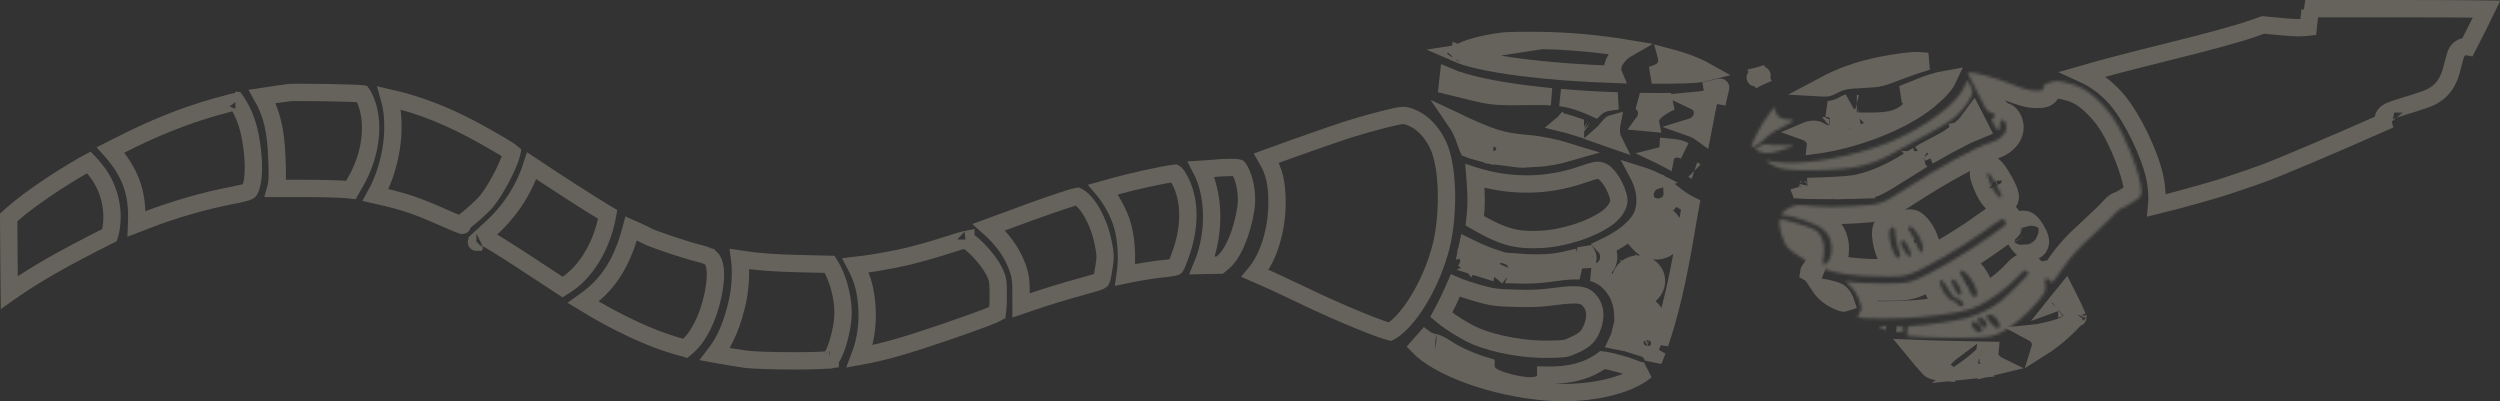 <?xml version="1.0" encoding="UTF-8"?> <svg xmlns="http://www.w3.org/2000/svg" width="866" height="139" viewBox="0 0 866 139" fill="none"><rect x="0" y="0" width="866" height="139" fill="#333333" stroke="none"/><g opacity="0.25"><path d="M609.692 26.59C610.796 26.061 610.463 25.852 609.473 26.11L609.692 26.59ZM609.692 26.59C609.399 26.724 609.106 26.83 608.848 26.901C608.474 27.004 608.174 27.032 608.057 26.959C607.907 26.865 608.026 26.698 608.325 26.533C608.416 26.482 608.524 26.432 608.646 26.384C608.949 26.265 609.225 26.176 609.464 26.113L609.692 26.59Z" stroke="#FFF5DC" stroke-width="6"></path><path d="M749.632 18.288C738.199 21.102 728.132 23.758 721.648 25.626C726.049 27.62 730.224 30.825 733.445 34.69C736.125 37.882 738.878 42.47 741.17 47.182C743.467 51.904 745.407 56.966 746.36 61.165L746.362 61.175C746.882 63.5 747.151 66.049 747.181 68.312C747.194 69.249 747.167 70.219 747.079 71.149C748.902 70.704 751.158 70.125 753.591 69.479C759.539 67.9 766.435 65.955 770.519 64.653C774.966 63.18 781.257 61.076 784.45 59.873L784.457 59.871L784.464 59.868C790.088 57.782 811.429 48.719 825.526 42.435C825.437 42.059 825.416 41.654 825.482 41.234C825.613 40.397 826.043 39.84 826.273 39.581C826.528 39.295 826.792 39.093 826.977 38.965C827.349 38.707 827.76 38.504 828.115 38.346C828.85 38.02 829.823 37.683 830.974 37.339C840.271 34.498 841.666 33.956 843.279 32.913L843.317 32.889L843.355 32.865C846.13 31.187 848.129 28.391 849.255 24.037C849.559 22.856 849.869 21.664 850.133 20.709C850.264 20.233 850.39 19.793 850.502 19.433C850.577 19.191 850.714 18.754 850.893 18.385C851.16 17.817 851.692 16.963 852.708 16.471C853.42 16.125 854.154 16.059 854.824 16.189C854.992 15.865 855.174 15.513 855.368 15.136C856.354 13.22 857.564 10.822 858.74 8.461C859.681 6.572 860.597 4.713 861.357 3.153C859.694 3.13 857.62 3.108 855.208 3.089C848.575 3.035 839.421 3 829.352 3H798.567L800.213 3.531L799.583 9.372L797.646 9.561L797.634 9.562L797.623 9.564C796.846 9.633 795.481 9.593 794.092 9.518C792.622 9.439 790.876 9.305 789.2 9.135C789.197 9.135 789.194 9.135 789.19 9.135L783.941 8.631L780.522 9.832L780.521 9.832C775.107 11.732 765.448 14.365 749.637 18.286L749.632 18.288ZM829.337 38.994C829.337 38.994 829.346 38.995 829.365 38.998C829.347 38.995 829.337 38.993 829.337 38.994Z" stroke="#FFF5DC" stroke-width="6"></path><path d="M520.706 14.23L520.71 14.229C522.18 14.042 528.177 13.944 534.03 14.033L520.706 14.23ZM520.706 14.23C513.349 15.157 507.789 16.796 504.819 18.573M520.706 14.23L504.819 18.573M504.819 18.573C506.448 19.285 508.862 20.046 512.069 20.792C516.313 21.779 521.656 22.679 527.797 23.442C536.889 24.572 547.636 25.392 558.99 25.768C558.694 25.072 558.625 24.382 558.625 23.856C558.625 22.861 558.952 21.977 559.28 21.324C559.626 20.636 560.081 19.988 560.573 19.412C561.417 18.422 562.525 17.46 563.754 16.759C554.356 15.189 543.922 14.187 534.032 14.033L504.819 18.573ZM586.855 22.719C584.148 21.608 580.893 20.558 577.245 19.599C577.293 19.779 577.33 19.962 577.358 20.148C577.597 21.778 576.993 23.591 575.372 24.679L575.302 24.726L575.229 24.769C574.883 24.974 574.426 25.159 574.132 25.276C573.757 25.426 573.296 25.599 572.786 25.783C572.594 25.852 572.394 25.924 572.185 25.997C582.695 26.025 587.15 25.837 589.199 25.47C589.961 25.333 590.73 25.163 591.46 24.977C590.086 24.199 588.471 23.396 586.855 22.719ZM503.22 19.77C503.221 19.77 503.226 19.764 503.235 19.752C503.224 19.764 503.22 19.77 503.22 19.77ZM503.061 17.619C503.059 17.617 503.058 17.616 503.058 17.616C503.058 17.616 503.059 17.617 503.061 17.619Z" stroke="#FFF5DC" stroke-width="6"></path><mask id="path-4-inside-1_115_344" fill="white"><path d="M568.058 21.089C567.177 21.195 566.036 21.469 565.517 21.702C564.584 22.103 564.636 22.103 567.799 21.68C569.511 21.427 570.963 21.216 570.963 21.173C570.963 20.983 569.459 20.941 568.058 21.089Z"></path></mask><path d="M568.058 21.089L567.345 15.132L567.386 15.127L567.428 15.122L568.058 21.089ZM565.517 21.702L567.971 27.177L567.929 27.196L567.887 27.214L565.517 21.702ZM567.799 21.68L568.678 27.616L568.636 27.622L568.593 27.628L567.799 21.68ZM568.772 27.046C568.603 27.067 568.331 27.115 568.057 27.181C567.928 27.212 567.836 27.238 567.787 27.253C567.763 27.261 567.764 27.261 567.786 27.253C567.803 27.247 567.87 27.222 567.971 27.177L563.064 16.226C564.356 15.647 566.164 15.273 567.345 15.132L568.772 27.046ZM567.887 27.214C567.373 27.435 567.831 27.265 568.296 26.963C568.362 26.921 569.139 26.446 569.816 25.532C570.173 25.05 570.92 23.895 570.986 22.207C571.064 20.208 570.158 18.593 569.085 17.592C568.189 16.759 567.273 16.419 566.886 16.291C566.43 16.141 566.053 16.079 565.853 16.052C565.453 15.997 565.149 15.999 565.067 16C564.81 16.003 564.728 16.026 565.249 15.963C565.644 15.915 566.203 15.84 567.005 15.733L568.593 27.628C567.333 27.796 565.955 27.993 565.176 28C565.022 28.001 564.661 28.001 564.219 27.94C563.998 27.91 563.604 27.844 563.134 27.69C562.733 27.558 561.807 27.213 560.905 26.373C559.825 25.367 558.916 23.744 558.995 21.738C559.061 20.042 559.811 18.878 560.175 18.387C560.866 17.454 561.67 16.958 561.774 16.89C562.214 16.605 562.634 16.417 562.711 16.382C562.871 16.308 563.038 16.236 563.147 16.189L567.887 27.214ZM566.92 15.745C567.793 15.616 568.551 15.504 569.1 15.419C569.382 15.375 569.551 15.347 569.632 15.332C569.69 15.322 569.622 15.333 569.499 15.362C569.468 15.37 569.234 15.424 568.936 15.53C568.826 15.569 568.407 15.718 567.917 16.006C567.686 16.141 567.154 16.471 566.61 17.045C566.124 17.556 564.963 18.97 564.963 21.173H576.963C576.963 23.379 575.8 24.793 575.313 25.306C574.767 25.881 574.233 26.213 574 26.35C573.504 26.641 573.077 26.794 572.956 26.837C572.636 26.95 572.369 27.014 572.295 27.032C572.086 27.082 571.891 27.118 571.786 27.137C571.541 27.182 571.241 27.23 570.945 27.276C570.34 27.37 569.517 27.491 568.678 27.616L566.92 15.745ZM564.963 21.173C564.963 23.339 566.082 24.8 566.827 25.503C567.527 26.163 568.213 26.486 568.504 26.612C569.114 26.877 569.603 26.957 569.676 26.97C569.93 27.014 570.029 27.007 569.863 27.002C569.602 26.994 569.145 27.008 568.689 27.056L567.428 15.122C568.372 15.022 569.367 14.983 570.208 15.007C570.593 15.018 571.156 15.047 571.736 15.148C571.971 15.189 572.588 15.303 573.287 15.606C573.621 15.752 574.341 16.094 575.063 16.776C575.831 17.5 576.963 18.985 576.963 21.173H564.963Z" fill="#FFF5DC" mask="url(#path-4-inside-1_115_344)"></path><path d="M638.1 26.611C635.678 27.609 632.896 28.956 630.238 30.382C630.384 30.39 630.532 30.399 630.683 30.41C632.133 30.503 632.629 30.488 633.013 30.413C633.369 30.344 633.803 30.187 635.018 29.556L635.031 29.55L635.043 29.544C636.383 28.864 637.498 28.352 639.126 28.034C640.6 27.745 642.445 27.626 645.242 27.492C648.403 27.329 649.734 27.243 651.143 26.924C652.598 26.595 654.186 26.006 657.778 24.633L657.779 24.633C661.273 23.3 664.752 22.121 667.656 21.266C665.635 21.034 663.577 20.939 662.422 21.039C652.979 21.975 644.741 23.881 638.1 26.611Z" stroke="#FFF5DC" stroke-width="6"></path><path d="M595.537 32.469C595.721 31.654 595.857 31.101 595.92 30.919C596.195 30.156 596.085 30.06 594.985 30.347C594.855 30.379 594.726 30.411 594.6 30.443C594.589 30.446 594.578 30.448 594.568 30.451C594.048 30.58 593.554 30.7 593.077 30.812C593.098 30.948 593.131 31.099 593.183 31.259C593.375 31.844 593.77 32.395 594.353 32.767C594.751 33.022 595.128 33.123 595.381 33.165C595.433 32.931 595.482 32.711 595.528 32.507C595.531 32.494 595.534 32.482 595.537 32.469ZM528.293 32.493C516.995 31.042 507.479 29.044 501.682 26.559C501.604 27.222 501.529 27.925 501.475 28.59L501.472 28.623L501.468 28.656L501.363 29.659C501.954 29.807 502.923 30.042 504.109 30.329C505.842 30.749 508.04 31.281 510.206 31.822C513.675 32.667 515.714 33.086 518.417 33.293C521.205 33.507 524.733 33.5 531.175 33.404L531.187 33.404C533.526 33.379 535.551 33.402 537.394 33.508C534.236 33.206 531.194 32.866 528.293 32.493ZM551.336 37.013L552.568 37.575C554.163 36.037 556.023 35.503 558.406 35.24C558.711 35.196 559.021 35.151 559.331 35.107C559.661 35.06 559.989 35.013 560.308 34.967C553.421 34.731 546.748 34.331 540.479 33.79C541.01 33.858 541.529 33.937 542.043 34.028C545.164 34.578 547.919 35.531 551.284 36.99L551.31 37.001L551.336 37.013ZM569.909 41.399C569.727 41.784 569.503 42.151 569.247 42.5C570.023 42.589 570.875 42.665 571.782 42.723C571.704 42.334 571.688 41.92 571.749 41.491C571.901 40.418 572.481 39.623 572.889 39.155C573.732 38.187 575.035 37.283 576.459 36.444C577.261 35.969 578.077 35.548 578.899 35.201C577.127 35.216 575.106 35.215 572.747 35.207L572.744 35.207C571.164 35.2 569.589 35.184 568.02 35.159C568.822 35.606 569.552 36.283 570.006 37.252C570.689 38.709 570.467 40.218 569.909 41.399ZM586.053 43.947C585.863 44.014 585.662 44.08 585.454 44.143C587.012 44.688 588.364 45.421 589.643 46.353C590.14 43.685 590.806 40.343 591.414 37.401C591.658 36.217 591.894 35.094 592.108 34.099C590.323 34.471 588.69 34.724 586.828 34.893C587.144 35.042 587.456 35.216 587.762 35.415L587.817 35.45L587.87 35.488C589.21 36.445 589.887 37.972 589.739 39.546C589.6 41.036 588.764 42.277 587.697 43.109L587.677 43.125L587.658 43.14C587.105 43.556 586.449 43.807 586.053 43.947Z" stroke="#FFF5DC" stroke-width="6"></path><path d="M668.637 34.292C672.205 31.241 673.926 29.139 674.772 27.33C670.722 28.045 668.416 28.751 663.18 30.931L663.17 30.935C661.565 31.596 660.196 32.15 658.96 32.612C659.315 32.633 659.897 32.71 660.491 33.029C660.879 33.237 661.352 33.593 661.709 34.171C662.081 34.773 662.208 35.424 662.177 36.009C662.122 37.024 661.608 37.724 661.403 37.985C660.921 38.598 660.243 39.103 659.669 39.486L659.66 39.492C656.532 41.567 653.232 42.001 647.118 42.001C644.858 42.001 643.232 41.988 642.224 41.821C641.838 41.756 640.656 41.559 639.8 40.568C638.706 39.3 639.007 37.859 639.09 37.495L639.1 37.45L639.112 37.406C639.3 36.683 639.693 36.045 640.267 35.554C639.828 35.695 639.409 35.898 638.762 36.253C637.581 36.911 636.509 37.4 635.17 37.684C634.585 37.808 633.979 37.886 633.328 37.937C634.682 38.433 636.112 39.227 637.005 40.526L637.041 40.579L637.075 40.633C637.46 41.248 638.026 42.41 637.697 43.791C637.294 45.478 635.915 46.227 634.913 46.44C633.99 46.635 633.105 46.489 632.438 46.296C631.723 46.089 631.007 45.754 630.325 45.324L630.313 45.317L630.302 45.309C629.355 44.7 627.621 44.455 625.161 45.518C625.634 45.684 626.077 45.893 626.509 46.156L626.585 46.202L626.658 46.252C627.16 46.6 628.011 47.237 628.506 48.234C628.792 48.809 628.966 49.516 628.88 50.298C635.151 49.464 641.932 47.717 648.339 45.351C656.514 42.333 663.841 38.397 668.636 34.292L668.637 34.292ZM643.584 40.46C643.584 40.46 643.587 40.46 643.591 40.458C643.586 40.459 643.584 40.46 643.584 40.46ZM643.19 35.898C643.19 35.898 643.193 35.899 643.199 35.9C643.193 35.899 643.19 35.898 643.19 35.898ZM634.157 40.545C634.157 40.544 634.149 40.542 634.133 40.54C634.149 40.544 634.157 40.545 634.157 40.545Z" stroke="#FFF5DC" stroke-width="6"></path><mask id="path-9-inside-2_115_344" fill="white"><path d="M684.145 30.344C685.629 33.302 687.224 36.403 687.664 37.262C688.159 38.216 688.874 38.836 689.644 38.932C691.073 39.075 691.678 40.602 690.414 40.84C689.699 40.936 689.754 41.317 690.743 43.273C691.953 45.707 692.833 45.611 692.833 43.035C692.833 41.413 693.713 40.936 694.428 42.128C696.132 44.848 693.988 48.045 689.699 49.333C684.475 50.907 671.772 57.825 659.509 65.793C651.866 70.755 651.481 70.898 641.692 71.423C635.863 71.757 631.519 71.71 627.725 71.376C622.721 70.898 622.116 70.946 620.191 71.805C619.036 72.282 617.827 73.141 617.497 73.666C617.002 74.477 617.057 74.62 618.267 74.62C620.851 74.62 629.155 77.578 631.244 79.248C633.719 81.109 634.819 84.019 634.434 87.502C634.159 89.888 632.674 92.035 631.684 91.51C631.409 91.319 631.354 90.365 631.574 89.22C632.454 84.83 631.189 80.918 628.385 79.439C626.625 78.485 617.057 75.67 616.672 75.956C615.627 76.862 617.332 83.399 619.201 85.689C620.631 87.407 626.625 91.081 630.859 92.798C635.808 94.802 641.747 95.661 651.041 95.756C658.244 95.852 659.344 95.756 662.204 94.707C666.163 93.371 679.196 85.832 686.179 80.87C694.538 74.954 693.768 75.383 694.538 76.576C695.088 77.53 694.978 77.769 693.768 78.628C693.053 79.2 690.688 80.823 688.654 82.302C680.57 88.075 667.978 95.374 663.029 97.14C660.499 98.046 659.124 98.189 652.415 98.189C648.181 98.142 643.507 97.999 641.967 97.808L639.218 97.426L640.648 98.81C642.462 100.432 643.562 102.34 644.442 105.06C644.937 106.825 644.937 107.302 644.167 108.352C643.672 108.972 643.397 109.688 643.617 109.831C644.442 110.594 659.179 110.499 666.658 109.688C677.436 108.543 681.45 107.78 685.244 106.014C689.369 104.106 695.858 99.287 698.937 95.899C700.752 93.895 701.467 93.371 702.016 93.8C702.401 94.086 702.731 94.468 702.731 94.611C702.731 95.184 695.473 102.436 693.108 104.297C689.919 106.778 685.794 108.829 681.45 110.117C678.206 111.119 668.528 112.551 662.589 112.885C660.774 113.028 660.664 113.123 660.719 114.698V116.368L666.493 116.749C669.627 116.94 676.061 117.036 680.735 116.988C688.874 116.845 689.424 116.797 692.503 115.461C696.407 113.791 702.456 108.734 706.251 104.01C708.615 101.004 708.78 100.575 708.45 98.714C708.065 96.424 708.89 95.47 709.88 97.044C710.21 97.569 710.705 97.903 710.925 97.76C711.2 97.665 712.959 95.279 714.884 92.464C717.469 88.743 720.108 85.832 725.002 81.395C728.632 78.055 732.206 74.62 732.866 73.761C733.581 72.95 734.406 72.234 734.735 72.234C735.065 72.234 736.77 71.328 738.53 70.183C741.444 68.37 741.719 67.988 741.774 66.414C741.774 63.789 740.399 58.732 738.2 53.15C734.406 43.798 731.271 38.884 726.212 34.208C722.748 31.012 719.998 29.58 715.544 28.578C712.465 27.91 712.025 27.91 709.935 28.626C708.23 29.199 707.735 29.628 707.845 30.391C707.955 31.346 707.68 31.441 705.206 31.441C703.116 31.393 700.972 30.821 696.132 28.912C691.073 26.909 684.2 25.048 681.725 25C681.505 25 682.605 27.433 684.145 30.344ZM691.568 64.028C692.998 66.605 693.658 68.227 693.273 68.37C692.338 68.656 690.853 66.795 689.589 63.837C687.169 58.35 688.489 58.446 691.568 64.028ZM656.54 81.013C656.54 82.158 656.925 84.115 657.365 85.403C658.299 88.122 658.409 89.411 657.639 89.411C655.825 89.411 653.46 80.632 654.89 79.153C655.935 78.055 656.54 78.771 656.54 81.013ZM664.458 81.395C666.053 84.115 666.658 87.12 665.613 87.407C665.338 87.502 664.568 86.309 663.908 84.735C663.303 83.16 662.369 81.3 661.874 80.632C660.664 79.105 660.664 78.341 661.874 78.532C662.424 78.628 663.578 79.916 664.458 81.395ZM702.621 80.918C703.886 83.065 704.161 84.162 703.391 84.162C702.126 84.162 699.652 80.25 700.312 79.343C700.862 78.532 701.357 78.914 702.621 80.918ZM660.939 85.403C662.204 87.931 662.314 89.077 661.379 88.838C660.444 88.6 658.024 84.305 658.464 83.685C659.124 82.731 659.894 83.256 660.939 85.403ZM681.78 95.374C683.43 96.997 685.409 101.529 684.805 102.34C684.2 103.247 682.935 102.722 682.605 101.434C682.385 100.718 681.45 98.81 680.405 97.235C678.756 94.563 678.536 93.705 679.69 93.705C679.91 93.705 680.845 94.468 681.78 95.374ZM678.591 99.048C679.69 100.957 679.635 102.674 678.481 102.006C677.601 101.529 675.676 97.569 676.061 97.044C676.611 96.329 677.326 96.901 678.591 99.048ZM674.961 100.289C675.841 101.911 676.941 103.247 677.381 103.247C678.426 103.247 680.185 104.678 680.185 105.489C680.185 106.444 678.646 106.253 677.876 105.155C677.491 104.631 676.886 104.201 676.556 104.201C675.621 104.201 673.752 102.245 672.817 100.193C670.782 95.947 672.542 95.995 674.961 100.289ZM690.414 109.354C692.393 110.547 693.548 113.743 692.008 113.743C691.018 113.743 687.774 110.022 688.214 109.402C688.544 108.877 689.589 108.877 690.414 109.354ZM687.664 111.119C688.159 111.787 688.379 112.646 688.214 113.075C687.884 113.791 687.719 113.743 686.509 112.789C684.97 111.549 684.695 109.927 685.959 109.927C686.399 109.927 687.169 110.451 687.664 111.119ZM685.684 112.503C686.894 113.648 686.894 115.175 685.684 115.175C684.75 115.175 682.935 113.314 682.935 112.312C682.935 111.024 684.145 111.119 685.684 112.503Z"></path></mask><path d="M684.145 30.344C685.629 33.302 687.224 36.403 687.664 37.262C688.159 38.216 688.874 38.836 689.644 38.932C691.073 39.075 691.678 40.602 690.414 40.84C689.699 40.936 689.754 41.317 690.743 43.273C691.953 45.707 692.833 45.611 692.833 43.035C692.833 41.413 693.713 40.936 694.428 42.128C696.132 44.848 693.988 48.045 689.699 49.333C684.475 50.907 671.772 57.825 659.509 65.793C651.866 70.755 651.481 70.898 641.692 71.423C635.863 71.757 631.519 71.71 627.725 71.376C622.721 70.898 622.116 70.946 620.191 71.805C619.036 72.282 617.827 73.141 617.497 73.666C617.002 74.477 617.057 74.62 618.267 74.62C620.851 74.62 629.155 77.578 631.244 79.248C633.719 81.109 634.819 84.019 634.434 87.502C634.159 89.888 632.674 92.035 631.684 91.51C631.409 91.319 631.354 90.365 631.574 89.22C632.454 84.83 631.189 80.918 628.385 79.439C626.625 78.485 617.057 75.67 616.672 75.956C615.627 76.862 617.332 83.399 619.201 85.689C620.631 87.407 626.625 91.081 630.859 92.798C635.808 94.802 641.747 95.661 651.041 95.756C658.244 95.852 659.344 95.756 662.204 94.707C666.163 93.371 679.196 85.832 686.179 80.87C694.538 74.954 693.768 75.383 694.538 76.576C695.088 77.53 694.978 77.769 693.768 78.628C693.053 79.2 690.688 80.823 688.654 82.302C680.57 88.075 667.978 95.374 663.029 97.14C660.499 98.046 659.124 98.189 652.415 98.189C648.181 98.142 643.507 97.999 641.967 97.808L639.218 97.426L640.648 98.81C642.462 100.432 643.562 102.34 644.442 105.06C644.937 106.825 644.937 107.302 644.167 108.352C643.672 108.972 643.397 109.688 643.617 109.831C644.442 110.594 659.179 110.499 666.658 109.688C677.436 108.543 681.45 107.78 685.244 106.014C689.369 104.106 695.858 99.287 698.937 95.899C700.752 93.895 701.467 93.371 702.016 93.8C702.401 94.086 702.731 94.468 702.731 94.611C702.731 95.184 695.473 102.436 693.108 104.297C689.919 106.778 685.794 108.829 681.45 110.117C678.206 111.119 668.528 112.551 662.589 112.885C660.774 113.028 660.664 113.123 660.719 114.698V116.368L666.493 116.749C669.627 116.94 676.061 117.036 680.735 116.988C688.874 116.845 689.424 116.797 692.503 115.461C696.407 113.791 702.456 108.734 706.251 104.01C708.615 101.004 708.78 100.575 708.45 98.714C708.065 96.424 708.89 95.47 709.88 97.044C710.21 97.569 710.705 97.903 710.925 97.76C711.2 97.665 712.959 95.279 714.884 92.464C717.469 88.743 720.108 85.832 725.002 81.395C728.632 78.055 732.206 74.62 732.866 73.761C733.581 72.95 734.406 72.234 734.735 72.234C735.065 72.234 736.77 71.328 738.53 70.183C741.444 68.37 741.719 67.988 741.774 66.414C741.774 63.789 740.399 58.732 738.2 53.15C734.406 43.798 731.271 38.884 726.212 34.208C722.748 31.012 719.998 29.58 715.544 28.578C712.465 27.91 712.025 27.91 709.935 28.626C708.23 29.199 707.735 29.628 707.845 30.391C707.955 31.346 707.68 31.441 705.206 31.441C703.116 31.393 700.972 30.821 696.132 28.912C691.073 26.909 684.2 25.048 681.725 25C681.505 25 682.605 27.433 684.145 30.344ZM691.568 64.028C692.998 66.605 693.658 68.227 693.273 68.37C692.338 68.656 690.853 66.795 689.589 63.837C687.169 58.35 688.489 58.446 691.568 64.028ZM656.54 81.013C656.54 82.158 656.925 84.115 657.365 85.403C658.299 88.122 658.409 89.411 657.639 89.411C655.825 89.411 653.46 80.632 654.89 79.153C655.935 78.055 656.54 78.771 656.54 81.013ZM664.458 81.395C666.053 84.115 666.658 87.12 665.613 87.407C665.338 87.502 664.568 86.309 663.908 84.735C663.303 83.16 662.369 81.3 661.874 80.632C660.664 79.105 660.664 78.341 661.874 78.532C662.424 78.628 663.578 79.916 664.458 81.395ZM702.621 80.918C703.886 83.065 704.161 84.162 703.391 84.162C702.126 84.162 699.652 80.25 700.312 79.343C700.862 78.532 701.357 78.914 702.621 80.918ZM660.939 85.403C662.204 87.931 662.314 89.077 661.379 88.838C660.444 88.6 658.024 84.305 658.464 83.685C659.124 82.731 659.894 83.256 660.939 85.403ZM681.78 95.374C683.43 96.997 685.409 101.529 684.805 102.34C684.2 103.247 682.935 102.722 682.605 101.434C682.385 100.718 681.45 98.81 680.405 97.235C678.756 94.563 678.536 93.705 679.69 93.705C679.91 93.705 680.845 94.468 681.78 95.374ZM678.591 99.048C679.69 100.957 679.635 102.674 678.481 102.006C677.601 101.529 675.676 97.569 676.061 97.044C676.611 96.329 677.326 96.901 678.591 99.048ZM674.961 100.289C675.841 101.911 676.941 103.247 677.381 103.247C678.426 103.247 680.185 104.678 680.185 105.489C680.185 106.444 678.646 106.253 677.876 105.155C677.491 104.631 676.886 104.201 676.556 104.201C675.621 104.201 673.752 102.245 672.817 100.193C670.782 95.947 672.542 95.995 674.961 100.289ZM690.414 109.354C692.393 110.547 693.548 113.743 692.008 113.743C691.018 113.743 687.774 110.022 688.214 109.402C688.544 108.877 689.589 108.877 690.414 109.354ZM687.664 111.119C688.159 111.787 688.379 112.646 688.214 113.075C687.884 113.791 687.719 113.743 686.509 112.789C684.97 111.549 684.695 109.927 685.959 109.927C686.399 109.927 687.169 110.451 687.664 111.119ZM685.684 112.503C686.894 113.648 686.894 115.175 685.684 115.175C684.75 115.175 682.935 113.314 682.935 112.312C682.935 111.024 684.145 111.119 685.684 112.503Z" stroke="#FFF5DC" stroke-width="12" mask="url(#path-9-inside-2_115_344)"></path><mask id="path-10-inside-3_115_344" fill="white"><path d="M680.546 29.788C678.509 35.565 666.675 44.368 654.344 49.32C641.134 54.593 623.904 57.528 614.492 56.06L611.574 55.602L613.115 56.656C616.143 58.674 619.886 59.178 629.904 58.949C643.5 58.628 649.17 57.115 658.748 51.384C661.17 49.962 665.794 47.395 669.042 45.698C672.509 43.91 676.032 41.617 677.629 40.15C680.601 37.445 683.243 33.502 683.243 31.806C683.243 30.843 681.867 28 681.372 28C681.317 28 680.931 28.825 680.546 29.788Z"></path></mask><path d="M680.546 29.788L674.887 27.793L674.929 27.675L674.975 27.559L680.546 29.788ZM654.344 49.32L656.58 54.888L656.569 54.893L654.344 49.32ZM614.492 56.06L613.568 61.989L613.56 61.988L614.492 56.06ZM611.574 55.602L608.186 60.554L612.506 49.675L611.574 55.602ZM613.115 56.656L609.788 61.649L609.758 61.629L609.727 61.608L613.115 56.656ZM629.904 58.949L630.046 64.947L630.042 64.947L629.904 58.949ZM658.748 51.384L655.667 46.235L655.689 46.222L655.711 46.209L658.748 51.384ZM669.042 45.698L666.264 40.38L666.278 40.373L666.292 40.365L669.042 45.698ZM677.629 40.15L673.568 35.733L673.579 35.723L673.59 35.713L677.629 40.15ZM686.205 31.783C685.302 34.345 683.556 36.686 681.729 38.658C679.828 40.71 677.477 42.748 674.89 44.675C669.719 48.527 663.225 52.22 656.58 54.888L652.108 43.753C657.794 41.469 663.382 38.284 667.721 35.052C669.888 33.438 671.648 31.882 672.925 30.504C674.275 29.046 674.772 28.12 674.887 27.793L686.205 31.783ZM656.569 54.893C649.526 57.704 641.501 59.861 633.996 61.133C626.596 62.388 619.202 62.867 613.568 61.989L615.416 50.132C619.194 50.721 625.12 50.467 631.991 49.302C638.757 48.156 645.952 46.21 652.12 43.748L656.569 54.893ZM613.56 61.988L610.643 61.529L612.506 49.675L615.423 50.133L613.56 61.988ZM614.962 50.65L616.504 51.705L609.727 61.608L608.186 60.554L614.962 50.65ZM616.443 51.663C617.662 52.476 619.463 53.186 629.767 52.95L630.042 64.947C620.309 65.17 614.624 64.872 609.788 61.649L616.443 51.663ZM629.763 52.951C636.408 52.794 640.672 52.349 644.307 51.392C647.869 50.456 651.138 48.945 655.667 46.235L661.829 56.532C656.78 59.554 652.426 61.665 647.359 62.998C642.365 64.311 636.996 64.783 630.046 64.947L629.763 52.951ZM655.711 46.209C658.223 44.735 662.933 42.12 666.264 40.38L671.819 51.016C668.654 52.67 664.117 55.19 661.785 56.558L655.711 46.209ZM666.292 40.365C669.569 38.676 672.547 36.671 673.568 35.733L681.689 44.568C679.517 46.564 675.45 49.144 671.791 51.031L666.292 40.365ZM673.59 35.713C674.7 34.703 675.792 33.412 676.57 32.253C676.958 31.676 677.198 31.236 677.317 30.973C677.375 30.843 677.374 30.825 677.351 30.904C677.336 30.958 677.243 31.287 677.243 31.806H689.243C689.243 33.527 688.65 35.035 688.251 35.917C687.782 36.954 687.175 37.987 686.531 38.946C685.245 40.859 683.53 42.893 681.667 44.588L673.59 35.713ZM677.243 31.806C677.243 32.316 677.323 32.654 677.332 32.695C677.352 32.782 677.361 32.8 677.34 32.737C677.297 32.611 677.212 32.401 677.102 32.175C676.98 31.926 676.92 31.847 676.971 31.919C676.982 31.934 677.156 32.188 677.494 32.504C677.664 32.664 678.011 32.967 678.524 33.257C679.004 33.527 680.003 34 681.372 34V22C682.802 22 683.87 22.495 684.424 22.807C685.013 23.14 685.439 23.505 685.695 23.744C686.203 24.219 686.566 24.703 686.775 25C687.223 25.635 687.6 26.327 687.884 26.908C688.18 27.514 688.47 28.194 688.701 28.872C688.866 29.358 689.243 30.512 689.243 31.806H677.243ZM681.372 34C683.129 34 684.335 33.237 684.724 32.974C685.224 32.636 685.561 32.297 685.716 32.133C686.039 31.792 686.243 31.492 686.304 31.402C686.457 31.176 686.548 31.005 686.554 30.994C686.589 30.929 686.582 30.935 686.527 31.056C686.428 31.268 686.277 31.616 686.116 32.017L674.975 27.559C675.2 26.998 675.435 26.451 675.639 26.011C675.734 25.804 675.859 25.544 675.994 25.294C676.049 25.191 676.182 24.947 676.368 24.673C676.446 24.558 676.664 24.24 676.999 23.886C677.16 23.716 677.502 23.372 678.007 23.03C678.401 22.764 679.611 22 681.372 22V34Z" fill="#FFF5DC" mask="url(#path-10-inside-3_115_344)"></path><path d="M100.293 32.077C97.337 32.447 93.465 32.991 90.829 33.403C94.226 39.359 95.583 45.469 95.912 54.842C96.134 60.612 96.142 62.984 95.512 65.253H103.776C110.658 65.253 118.053 65.437 120.094 65.642L120.108 65.643L120.122 65.645L121.564 65.803L123.057 63.176L123.062 63.168L123.067 63.159C129.027 52.842 129.92 41.2 126.061 33.533C125.87 33.159 125.718 32.893 125.594 32.702C125.535 32.611 125.487 32.545 125.451 32.498C125.443 32.497 125.433 32.496 125.421 32.495C125.297 32.484 124.981 32.455 124.397 32.421C123.655 32.377 122.666 32.334 121.5 32.293C119.173 32.211 116.197 32.138 113.194 32.086C110.192 32.033 107.177 32.002 104.771 32C103.568 31.999 102.527 32.006 101.723 32.022C101.32 32.029 100.987 32.039 100.729 32.05C100.599 32.056 100.496 32.061 100.416 32.067C100.376 32.069 100.346 32.072 100.323 32.074C100.308 32.075 100.298 32.076 100.293 32.077Z" stroke="#FFF5DC" stroke-width="6"></path><path d="M168.719 47.665C156.57 40.713 146.036 36.451 134.845 33.919C136.123 38.377 136.393 43.559 135.862 48.713C135.199 55.153 133.254 61.862 130.106 67.549C140.23 69.83 144.474 71.289 153.727 75.419L153.729 75.42C155.452 76.19 157.08 76.884 158.318 77.381C158.727 77.545 159.082 77.683 159.377 77.793C159.513 77.704 159.667 77.599 159.84 77.477C160.685 76.882 161.778 76.026 162.944 75.046C165.32 73.048 167.693 70.793 168.75 69.473C170.594 67.144 172.802 63.433 174.561 59.868C175.434 58.099 176.165 56.428 176.67 55.048C176.923 54.357 177.107 53.772 177.225 53.305C177.263 53.152 177.293 53.02 177.315 52.907C177.209 52.816 177.062 52.698 176.859 52.549C175.614 51.632 173.258 50.238 168.73 47.671L168.719 47.665ZM160.128 78.053C160.2 78.073 160.191 78.067 160.125 78.052C160.126 78.052 160.127 78.053 160.128 78.053Z" stroke="#FFF5DC" stroke-width="6"></path><path d="M40.61 50.776L38.298 51.944L38.444 52.106L38.452 52.115L38.46 52.124C41.739 55.83 44.091 59.478 45.553 63.535C47.016 67.594 47.524 71.888 47.348 76.804L47.348 76.813L47.347 76.822L47.317 77.558L50.792 76.221C50.793 76.22 50.795 76.219 50.796 76.219C59.98 72.653 71.168 69.429 80.378 67.689C83.997 66.996 85.406 66.617 86.113 66.225C86.127 66.217 86.141 66.21 86.154 66.203C86.362 66.092 86.532 66.001 86.952 64.755L86.956 64.742L86.961 64.728C87.789 62.342 88.071 57.724 87.424 52.187L87.423 52.18L87.423 52.173C86.677 45.527 85.268 40.848 82.991 36.911L82.987 36.903C82.613 36.252 82.316 35.763 82.071 35.392C82.004 35.292 81.945 35.204 81.891 35.128C81.448 35.223 80.875 35.358 80.196 35.527C78.715 35.895 76.813 36.406 74.846 36.967C63.211 40.316 53.151 44.358 40.624 50.769L40.617 50.773L40.61 50.776ZM81.549 34.699C81.549 34.699 81.55 34.7 81.552 34.701C81.55 34.699 81.549 34.699 81.549 34.699Z" stroke="#FFF5DC" stroke-width="6"></path><path d="M656.964 60.866C658.757 59.712 660.555 58.581 662.338 57.484C661.886 57.154 661.451 56.683 661.166 56.01C661.133 55.93 661.102 55.85 661.075 55.771C654.911 59.558 649.473 62.014 644.135 63.305C644.426 63.842 644.599 64.463 644.599 65.154C644.599 65.343 644.587 65.545 644.56 65.754C644.852 65.738 645.134 65.722 645.404 65.706C647.17 65.598 648.257 65.476 648.677 65.385C649.179 65.254 650.137 64.868 651.604 64.09C653.051 63.322 654.845 62.252 656.945 60.879L656.954 60.872L656.964 60.866ZM642.136 64.589C642.038 64.242 641.867 63.959 641.67 63.739C641.419 63.771 641.159 63.801 640.89 63.83L640.726 64.132C641.22 64.27 641.599 64.712 641.599 65.154C641.599 65.459 641.534 65.703 641.415 65.882C641.647 65.875 641.875 65.867 642.1 65.859C642.172 65.657 642.22 65.417 642.218 65.154C642.216 64.975 642.192 64.786 642.136 64.589ZM640.682 64.12L640.829 63.837C640.769 63.843 640.71 63.85 640.65 63.856C640.648 63.856 640.647 63.856 640.646 63.856C640.147 63.908 639.624 63.957 639.084 64.002C638.974 64.129 638.882 64.265 638.808 64.405C638.614 64.773 638.599 65.066 638.599 65.154C638.599 65.465 638.661 65.73 638.75 65.95C638.882 65.947 639.013 65.944 639.144 65.942C639.318 65.938 639.492 65.934 639.664 65.93C639.345 65.732 639.211 65.444 639.218 65.154C639.23 64.57 639.812 63.98 640.607 64.105C640.632 64.109 640.657 64.114 640.682 64.12ZM636.303 65.986C636.168 65.359 636.2 64.749 636.341 64.199C634.099 64.337 631.605 64.442 629.15 64.508C629.168 64.772 629.155 65.054 629.101 65.353C629.062 65.573 629.003 65.776 628.932 65.961C631.344 66.004 633.873 66.01 636.303 65.986ZM625.822 65.742C626.02 65.451 626.101 65.152 626.119 64.918C626.049 65.078 625.879 65.243 625.604 65.44C625.223 65.712 624.741 65.818 624.303 65.784C624.241 65.779 624.18 65.771 624.12 65.761C623.686 65.685 623.321 65.465 623.182 65.129C623.219 65.378 623.289 65.597 623.367 65.777L624.063 65.812L624.265 65.823L624.421 65.831C624.844 65.849 625.277 65.865 625.718 65.88C625.722 65.874 625.727 65.869 625.732 65.863C625.764 65.823 625.793 65.784 625.82 65.744C625.821 65.743 625.821 65.742 625.822 65.742ZM671.604 49.765C671.104 50.016 670.458 50.354 669.721 50.751C670.279 51.198 670.685 51.769 670.94 52.389C673.388 50.998 675.736 49.721 677.921 48.59C677.483 48.316 677.084 47.969 676.744 47.561L676.737 47.551C676.627 47.419 676.47 47.225 676.307 46.977C674.801 48.043 673.211 48.989 671.604 49.765ZM665.851 55.335C665.855 55.339 665.859 55.343 665.863 55.346C665.871 55.342 665.878 55.337 665.886 55.333C665.874 55.334 665.863 55.335 665.851 55.335ZM665.538 53.089C665.537 53.09 665.536 53.092 665.535 53.094C665.625 53.041 665.709 52.993 665.787 52.949C665.801 52.941 665.816 52.933 665.83 52.925C665.917 52.877 665.998 52.834 666.073 52.797C666.07 52.794 666.066 52.791 666.063 52.787C665.985 52.832 665.907 52.876 665.829 52.921C665.815 52.929 665.801 52.937 665.786 52.946C665.704 52.993 665.621 53.041 665.538 53.089ZM684.442 44.373C684.497 44.734 684.51 45.091 684.482 45.436C685.099 45.169 685.688 44.924 686.246 44.704C685.252 42.722 684.399 41.043 683.693 39.685C683.325 40.227 682.922 40.765 682.487 41.297C683.504 41.965 684.215 43.047 684.434 44.324L684.438 44.349L684.442 44.373ZM681.329 43.692C681.204 43.557 680.969 43.395 680.652 43.322C680.556 43.418 680.459 43.514 680.361 43.609C680.618 43.661 680.858 43.785 681.05 43.976L681.35 43.727C681.342 43.713 681.335 43.701 681.329 43.692ZM678.765 45.248C678.739 45.206 678.716 45.164 678.697 45.123C678.635 45.176 678.573 45.228 678.511 45.28C678.511 45.282 678.511 45.285 678.512 45.287L678.765 45.248ZM681.356 43.737L681.057 43.983C681.264 44.192 681.416 44.477 681.477 44.83C681.562 45.385 681.366 45.81 681.036 46.054C680.991 46.088 680.942 46.119 680.891 46.145C680.366 46.423 679.604 46.308 679.05 45.641C678.945 45.515 678.859 45.399 678.79 45.29L678.52 45.337C678.55 45.515 678.629 45.708 678.753 45.886C678.753 45.887 678.754 45.887 678.754 45.888C678.947 46.166 679.251 46.411 679.657 46.523C680.212 46.677 680.708 46.513 681.012 46.271C681.035 46.253 681.057 46.234 681.078 46.215C681.095 46.196 681.114 46.173 681.136 46.146C681.2 46.065 681.282 45.946 681.359 45.79C681.498 45.51 681.589 45.173 681.598 44.812C681.598 44.811 681.599 44.81 681.599 44.809C681.601 44.723 681.598 44.636 681.59 44.547C681.554 44.13 681.417 43.849 681.362 43.749C681.36 43.745 681.358 43.741 681.356 43.737Z" stroke="#FFF5DC" stroke-width="6"></path><path d="M517.885 47.761C514.259 46.632 510.241 44.871 504.313 42.062C505.746 44.153 506.862 46.571 507.767 49.342L507.777 49.372L507.786 49.402C507.999 50.103 508.259 50.791 508.489 51.308C508.521 51.379 508.551 51.445 508.579 51.504C508.762 51.58 508.996 51.669 509.283 51.769C510.101 52.056 511.196 52.385 512.45 52.719C512.6 52.759 512.752 52.799 512.905 52.839C512.819 52.588 512.757 52.319 512.727 52.03C512.622 51.004 512.967 50.111 513.443 49.458L513.465 49.428L513.487 49.398C514.761 47.739 516.743 47.603 517.912 47.825C518.572 47.95 519.335 48.238 519.998 48.804C520.697 49.401 521.343 50.385 521.343 51.678C521.343 52.565 521.059 53.574 520.291 54.374C521.101 54.491 521.9 54.592 522.692 54.677C522.455 53.634 522.674 52.56 523.145 51.75C523.929 50.4 525.562 49.4 527.471 49.714C528.916 49.952 530.596 51.031 531.054 52.917C531.243 53.693 531.192 54.368 531 54.944C535.243 54.746 539.409 54.015 543.794 52.737C538.683 51.144 533.514 50.085 529.11 49.732L529.107 49.732C524.812 49.383 521.598 48.916 517.885 47.761ZM508.21 51.336C508.206 51.334 508.205 51.333 508.205 51.333C508.205 51.333 508.206 51.334 508.21 51.336ZM525.224 54.334C525.28 54.566 525.366 54.755 525.458 54.906C525.501 54.909 525.543 54.911 525.586 54.914C525.927 54.933 526.268 54.949 526.607 54.962C527.13 54.982 527.651 54.994 528.169 54.998C528.231 54.924 528.285 54.846 528.332 54.765C528.503 54.471 528.64 54.041 528.576 53.523C528.575 53.522 528.575 53.52 528.575 53.519C528.505 52.957 528.217 52.476 527.844 52.169C527.593 51.962 527.346 51.855 527.126 51.806C526.756 51.725 526.459 51.808 526.332 51.858C526.182 51.917 525.878 52.07 525.6 52.442C525.278 52.874 525.038 53.567 525.224 54.334ZM517.294 49.584C517.179 49.584 516.657 49.611 516.119 50.071C515.805 50.339 515.61 50.648 515.494 50.938C515.492 50.942 515.491 50.946 515.489 50.95C515.381 51.226 515.343 51.485 515.343 51.678C515.343 52.496 515.762 53.077 516.101 53.366C516.402 53.623 516.67 53.696 516.793 53.719C516.924 53.744 517.091 53.752 517.298 53.7C517.307 53.697 517.317 53.695 517.326 53.692C517.553 53.63 517.933 53.461 518.247 53.051L517.603 52.558C517.509 52.575 517.407 52.584 517.298 52.584C516.361 52.584 515.72 52.177 515.708 51.678C515.705 51.532 515.755 51.379 515.867 51.225C516.186 50.809 516.774 50.679 517.298 50.763C517.858 50.852 518.343 51.186 518.343 51.678C518.343 52.144 518.102 52.44 517.674 52.543L518.291 52.992C518.491 52.719 518.706 52.261 518.708 51.678C518.709 51.594 518.705 51.507 518.696 51.418C518.625 50.725 518.283 50.244 518.008 49.983C517.675 49.667 517.391 49.597 517.298 49.584C517.296 49.584 517.295 49.584 517.294 49.584ZM517.293 49.584C517.275 49.581 517.266 49.581 517.265 49.582C517.265 49.582 517.274 49.583 517.293 49.584ZM528.139 53.625C528.306 54.311 527.432 54.84 526.64 54.763C526.385 54.738 526.139 54.651 525.938 54.486C525.838 54.404 525.762 54.313 525.707 54.216C525.303 53.512 526.015 52.515 526.983 52.674C527.107 52.694 527.227 52.731 527.342 52.78C527.737 52.95 528.054 53.274 528.139 53.625Z" stroke="#FFF5DC" stroke-width="6"></path><path d="M541.924 42.4C541.921 42.4 541.919 42.399 541.916 42.398C541.833 42.492 541.752 42.574 541.677 42.643C541.643 42.674 541.61 42.704 541.576 42.733C542.873 43.043 544.181 43.412 545.592 43.859C545.588 43.761 545.588 43.659 545.592 43.556C544.502 43.174 543.192 42.751 541.969 42.413L541.946 42.407L541.924 42.4ZM575.471 54.014C575.952 54.241 576.421 54.475 576.88 54.72C577.018 54.005 577.357 53.277 577.989 52.676C578.81 51.896 579.797 51.646 580.552 51.6C581.564 51.537 582.566 51.798 583.463 52.193C582.339 51.579 580.75 51.172 577.855 50.919C577.797 51.97 577.262 52.788 576.668 53.303C576.176 53.729 575.674 53.89 575.482 53.946C575.448 53.956 575.416 53.965 575.384 53.974C575.413 53.987 575.442 54.001 575.471 54.014ZM554.394 47.015C555.737 47.514 557.29 48.056 558.858 48.58C558.237 47.349 558.149 46.054 558.149 44.946C558.149 44.311 558.169 43.624 558.313 42.908C558.211 42.936 558.184 42.954 558.172 42.962C558.17 42.963 558.169 42.963 558.168 42.964C558.147 42.977 558.045 43.042 557.802 43.296C557.546 43.564 557.224 43.945 556.73 44.552C555.974 45.487 555.171 46.347 554.394 47.015ZM548.669 44.813C548.669 44.813 548.668 44.812 548.665 44.81C548.667 44.812 548.669 44.813 548.669 44.813ZM586.948 59.138C586.948 59.138 586.946 59.137 586.942 59.135C586.946 59.137 586.948 59.138 586.948 59.138Z" stroke="#FFF5DC" stroke-width="6"></path><path d="M439.564 54.457C439.261 54.568 438.974 54.674 438.701 54.775C441.468 59.505 442.357 63.565 442.357 70.228C442.357 79.411 439.588 88.963 434.785 94.738C435.346 94.986 435.939 95.247 436.535 95.506C439.452 96.729 445.549 99.548 450.056 101.733L450.056 101.733C456.943 105.073 464.526 108.44 470.686 110.967C473.768 112.231 476.467 113.274 478.529 113.996C479.563 114.358 480.405 114.627 481.037 114.802C481.235 114.857 481.393 114.897 481.514 114.925C481.549 114.906 481.587 114.886 481.627 114.863C482.059 114.62 482.61 114.261 483.162 113.852C486.163 111.531 489.419 107.454 492.337 102.316C495.239 97.208 497.69 91.256 499.176 85.387C500.409 80.48 501.058 74.434 501.071 68.549C501.085 62.639 500.457 57.119 499.27 53.217L499.268 53.207L499.265 53.198C497.47 47.154 493.239 42.361 488.843 40.676L488.834 40.673L488.825 40.669C487.332 40.086 486.768 39.957 485.829 40.01C484.6 40.08 482.8 40.475 478.928 41.448C475.427 42.335 469.495 44.024 465.791 45.233C462.638 46.263 455.185 48.86 448.446 51.257C445.082 52.453 441.913 53.593 439.564 54.457Z" stroke="#FFF5DC" stroke-width="6"></path><mask id="path-19-inside-4_115_344" fill="white"><path d="M612.684 39.634C610.038 43.042 606.171 50.531 606.883 50.944C607.443 51.305 609.376 49.911 612.226 47.225C613.193 46.296 615.584 44.798 617.518 43.92C619.502 43.042 621.131 42.061 621.131 41.855C621.131 41.596 620.367 41.39 619.502 41.39C617.009 41.39 615.33 40.305 615.024 38.549L614.77 37L612.684 39.634Z"></path></mask><path d="M612.684 39.634L607.944 35.955L607.962 35.931L607.981 35.908L612.684 39.634ZM606.883 50.944L609.893 45.753L610.017 45.825L610.138 45.904L606.883 50.944ZM612.226 47.225L616.384 51.55L616.363 51.571L616.341 51.592L612.226 47.225ZM617.518 43.92L615.037 38.457L615.064 38.445L615.09 38.433L617.518 43.92ZM615.024 38.549L609.113 39.577L609.108 39.549L609.104 39.522L615.024 38.549ZM614.77 37L610.067 33.275L618.492 22.638L620.691 36.028L614.77 37ZM617.423 43.313C616.417 44.609 614.982 46.973 613.86 49.156C613.304 50.237 612.924 51.082 612.738 51.58C612.627 51.875 612.681 51.797 612.734 51.486C612.754 51.366 612.853 50.794 612.752 50.014C612.668 49.37 612.241 47.115 609.893 45.753L603.873 56.134C601.436 54.721 600.955 52.359 600.851 51.557C600.73 50.621 600.841 49.842 600.904 49.472C601.043 48.659 601.302 47.901 601.496 47.383C601.917 46.254 602.536 44.937 603.188 43.668C604.483 41.151 606.304 38.067 607.944 35.955L617.423 43.313ZM610.138 45.904C608.757 45.012 607.406 44.96 606.688 45.016C605.98 45.072 605.49 45.256 605.324 45.322C604.994 45.454 604.935 45.536 605.246 45.318C605.804 44.926 606.755 44.137 608.111 42.859L616.341 51.592C614.848 52.999 613.407 54.25 612.145 55.136C611.546 55.557 610.722 56.088 609.782 56.463C609.312 56.652 608.557 56.907 607.625 56.98C606.683 57.053 605.149 56.966 603.628 55.984L610.138 45.904ZM608.067 42.9C609.719 41.312 612.79 39.477 615.037 38.457L619.998 49.383C619.316 49.693 618.47 50.154 617.69 50.641C617.307 50.88 616.979 51.102 616.725 51.287C616.447 51.49 616.355 51.579 616.384 51.55L608.067 42.9ZM615.09 38.433C615.902 38.074 616.606 37.708 617.053 37.448C617.293 37.309 617.355 37.26 617.296 37.303C617.287 37.31 617.081 37.457 616.818 37.72C616.694 37.844 616.405 38.142 616.109 38.59C615.955 38.822 615.737 39.187 615.547 39.669C615.36 40.14 615.131 40.897 615.131 41.855H627.131C627.131 43.65 626.335 44.882 626.115 45.214C625.794 45.699 625.468 46.041 625.296 46.213C624.936 46.572 624.587 46.837 624.395 46.978C623.968 47.291 623.499 47.582 623.084 47.823C622.22 48.325 621.119 48.888 619.945 49.407L615.09 38.433ZM615.131 41.855C615.131 44.941 617.336 46.447 617.712 46.693C618.353 47.112 618.887 47.265 619.019 47.302C619.223 47.359 619.356 47.377 619.4 47.383C619.454 47.389 619.485 47.39 619.502 47.39V35.39C620.344 35.39 621.317 35.483 622.263 35.748C622.694 35.87 623.473 36.122 624.284 36.653C624.83 37.01 627.131 38.639 627.131 41.855H615.131ZM619.502 47.39C615.574 47.39 610.135 45.454 609.113 39.577L620.936 37.521C620.868 37.13 620.708 36.716 620.449 36.338C620.193 35.966 619.903 35.718 619.668 35.569C619.23 35.289 619.069 35.39 619.502 35.39V47.39ZM609.104 39.522L608.849 37.972L620.691 36.028L620.945 37.577L609.104 39.522ZM619.473 40.725L617.387 43.359L607.981 35.908L610.067 33.275L619.473 40.725Z" fill="#FFF5DC" mask="url(#path-19-inside-4_115_344)"></path><mask id="path-21-inside-5_115_344" fill="white"><path d="M609.277 50.756C607.728 51.653 607.677 51.722 608.606 52.137C610.981 53.276 612.943 53.276 616.453 52.206C622.235 50.41 622.442 50.203 618.26 50.307C616.298 50.341 613.82 50.272 612.788 50.1C611.239 49.893 610.723 49.962 609.277 50.756Z"></path></mask><path d="M609.277 50.756L606.268 45.565L606.328 45.53L606.388 45.497L609.277 50.756ZM608.606 52.137L611.049 46.657L611.126 46.691L611.201 46.727L608.606 52.137ZM616.453 52.206L618.232 57.936L618.218 57.941L618.203 57.945L616.453 52.206ZM618.26 50.307L618.409 56.305L618.387 56.306L618.366 56.306L618.26 50.307ZM612.788 50.1L613.583 44.153L613.68 44.166L613.777 44.182L612.788 50.1ZM612.286 55.947C612.094 56.058 611.957 56.138 611.85 56.202C611.738 56.269 611.709 56.289 611.723 56.279C611.734 56.272 611.774 56.246 611.833 56.202C611.89 56.159 611.991 56.081 612.116 55.971C612.286 55.82 612.903 55.266 613.382 54.304C613.977 53.111 614.284 51.407 613.615 49.635C613.064 48.176 612.105 47.385 611.776 47.13C611.193 46.678 610.639 46.474 611.049 46.657L606.163 57.617C606.108 57.593 605.212 57.224 604.426 56.615C603.995 56.282 602.969 55.412 602.388 53.874C601.689 52.021 602.003 50.234 602.642 48.951C603.167 47.899 603.868 47.246 604.162 46.985C604.514 46.673 604.848 46.441 605.053 46.304C605.452 46.038 605.923 45.765 606.268 45.565L612.286 55.947ZM611.201 46.727C611.732 46.982 611.948 46.999 612.146 47C612.489 47.002 613.187 46.929 614.704 46.467L618.203 57.945C616.209 58.553 614.171 59.014 612.061 59C609.807 58.984 607.854 58.431 606.011 57.546L611.201 46.727ZM614.674 46.476C616.128 46.024 617.123 45.706 617.769 45.478C617.923 45.424 618.039 45.381 618.124 45.348C618.213 45.314 618.245 45.3 618.236 45.304C618.23 45.306 618.203 45.319 618.16 45.34C618.119 45.36 618.045 45.398 617.949 45.453C617.852 45.509 617.318 45.811 616.756 46.398C616.364 46.809 614.478 48.932 615.349 52.063C616.119 54.836 618.409 55.785 618.694 55.907C619.307 56.168 619.797 56.246 619.895 56.262C619.985 56.276 620.051 56.284 620.086 56.288C620.123 56.292 620.143 56.293 620.143 56.293C620.144 56.293 620.133 56.293 620.108 56.291C620.083 56.291 620.048 56.289 620.003 56.288C619.91 56.286 619.788 56.285 619.632 56.285C619.316 56.286 618.914 56.292 618.409 56.305L618.112 44.309C619.104 44.284 620.16 44.266 620.967 44.322C621.137 44.333 622.265 44.383 623.408 44.871C623.783 45.032 626.125 46.026 626.91 48.849C627.795 52.032 625.886 54.214 625.43 54.691C624.806 55.343 624.169 55.719 623.931 55.856C623.613 56.038 623.318 56.178 623.101 56.273C622.666 56.466 622.192 56.643 621.757 56.796C620.869 57.109 619.67 57.49 618.232 57.936L614.674 46.476ZM618.366 56.306C616.42 56.34 613.437 56.292 611.798 56.018L613.777 44.182C613.769 44.181 613.906 44.201 614.245 44.226C614.555 44.249 614.941 44.269 615.384 44.285C616.27 44.315 617.276 44.323 618.155 44.308L618.366 56.306ZM611.992 56.047C611.838 56.026 611.733 56.014 611.659 56.007C611.586 55.999 611.564 55.999 611.576 55.999C611.591 56 611.649 56.001 611.737 55.996C611.829 55.991 611.937 55.979 612.057 55.957C612.176 55.936 612.282 55.909 612.37 55.882C612.455 55.856 612.509 55.834 612.524 55.828C612.538 55.822 612.518 55.83 612.455 55.861C612.392 55.893 612.299 55.941 612.166 56.014L606.388 45.497C607.23 45.035 608.426 44.418 609.93 44.147C611.424 43.878 612.743 44.04 613.583 44.153L611.992 56.047Z" fill="#FFF5DC" mask="url(#path-21-inside-5_115_344)"></path><path d="M28.769 57.336L28.76 57.341C19.421 62.742 10.059 69.166 4.848 73.697L3.009 75.324L3.11 90.461L3.11 90.471L3.219 101.315L3.252 101.292C12.534 94.794 21.846 89.521 37.972 81.417C37.976 81.405 37.98 81.393 37.983 81.381C38.173 80.757 38.378 79.851 38.525 78.823L38.528 78.808L38.53 78.794C39.612 71.746 37.483 64.103 32.854 58.605L32.854 58.605L32.846 58.595C32.736 58.463 32.631 58.337 32.531 58.217C31.718 57.242 31.201 56.621 30.78 56.188C30.415 56.375 29.948 56.648 29.24 57.062C29.093 57.147 28.937 57.238 28.769 57.336ZM37.788 81.93C37.785 81.934 37.784 81.937 37.784 81.937C37.784 81.937 37.785 81.935 37.788 81.93Z" stroke="#FFF5DC" stroke-width="6"></path><path d="M184.883 57.872C184.645 57.713 184.412 57.559 184.186 57.41C181.36 66.154 176.248 73.776 169.07 80.027C168.369 80.64 167.721 81.226 167.153 81.756C167.802 82.133 168.511 82.544 169.241 82.966C172.078 84.572 179.338 89.196 185.375 93.206C185.378 93.208 185.381 93.21 185.383 93.211L194.877 99.435L195.699 98.918L195.716 98.908L195.732 98.898C202.741 94.618 208.577 85.264 210.509 74.285L208.846 73.29C205.103 71.085 190.69 61.816 184.883 57.872ZM165.03 83.911C165.03 83.911 165.033 83.906 165.04 83.897C165.033 83.907 165.029 83.911 165.03 83.911Z" stroke="#FFF5DC" stroke-width="6"></path><path d="M422.146 58.161C421.961 58.175 421.876 58.186 421.858 58.187L421.77 58.206L421.613 58.223C421.139 58.274 418.702 58.502 416.1 58.648C418.347 62.944 419.509 68.204 419.693 73.569C419.904 79.692 418.851 86.193 416.445 91.956C416.845 91.946 417.26 91.936 417.685 91.923L417.705 91.922L417.725 91.922L422.488 91.844L423.816 90.73L423.819 90.728C425.286 89.499 426.897 87.165 428.335 83.822C429.748 80.538 430.894 76.514 431.575 72.162C432.151 68.349 431.556 63.628 430.09 60.236C429.687 59.335 429.421 58.816 429.202 58.482C429.102 58.33 429.036 58.255 429.004 58.223C428.989 58.208 428.981 58.201 428.979 58.199C428.978 58.198 428.977 58.198 428.977 58.198L428.973 58.196C428.971 58.195 428.968 58.194 428.965 58.192C428.963 58.191 428.96 58.19 428.958 58.189C428.943 58.183 428.917 58.173 428.874 58.16C428.786 58.134 428.638 58.101 428.397 58.072C427.889 58.011 427.178 57.992 426.068 58.003C425.021 58.026 423.983 58.061 423.161 58.101C422.746 58.121 422.402 58.141 422.146 58.161Z" stroke="#FFF5DC" stroke-width="6"></path><path d="M509.415 90.233L509.127 90.793C509.129 90.795 509.131 90.797 509.132 90.799C509.28 90.97 509.415 91.067 509.491 91.114C509.562 91.158 509.618 91.183 509.66 91.198C509.667 91.201 509.674 91.203 509.68 91.205C509.698 91.205 509.719 91.205 509.744 91.204C509.768 91.204 509.796 91.202 509.827 91.199C510.01 91.184 510.421 91.117 510.869 90.816C511.354 90.49 511.646 90.046 511.792 89.657C511.901 89.367 511.915 89.146 511.917 89.073C511.917 89.065 511.917 89.059 511.917 89.055C511.917 89.053 511.917 89.051 511.917 89.05V89.049C511.917 88.912 511.893 88.776 511.827 88.618C511.792 88.534 511.722 88.392 511.592 88.224C511.476 88.074 511.235 87.806 510.831 87.588C510.825 87.586 510.82 87.583 510.815 87.58C510.805 87.575 510.795 87.57 510.786 87.565C510.596 87.47 510.42 87.421 510.27 87.398L510.134 88.244M509.415 90.233L509.12 90.785C508.975 90.613 508.778 90.32 508.668 89.898L509.067 89.794C509.157 90.002 509.279 90.163 509.415 90.233ZM509.415 90.233C509.533 90.297 509.661 90.338 509.794 90.36C509.814 90.363 509.834 90.366 509.854 90.369C510.704 90.473 511.712 89.826 511.572 89.144C511.564 89.112 511.552 89.081 511.539 89.049C511.397 88.725 510.973 88.44 510.447 88.305C510.435 88.302 510.423 88.299 510.411 88.296C510.321 88.274 510.228 88.257 510.134 88.244M510.134 88.244C509.249 88.102 508.917 88.339 508.917 89.049C508.917 89.265 508.955 89.481 509.019 89.67L508.634 89.75C508.582 89.498 508.574 89.263 508.595 89.049C508.64 88.578 508.824 88.208 508.981 87.986C509.194 87.686 509.415 87.552 509.516 87.5C509.632 87.441 509.771 87.395 509.95 87.383C510.025 87.378 510.126 87.378 510.246 87.395L510.134 88.244ZM569.749 117.984L569.527 117.559C569.599 117.479 569.68 117.401 569.769 117.327C570.305 116.886 570.803 116.879 570.855 116.879C571.207 116.879 571.703 117.059 572.032 117.631C572.186 117.899 572.362 118.376 572.275 118.979C572.266 119.043 572.254 119.108 572.239 119.175C572.067 119.92 571.584 120.397 571.176 120.623C571.172 120.625 571.168 120.628 571.164 120.63C571.156 120.634 571.148 120.638 571.14 120.642C571.065 120.678 570.969 120.711 570.855 120.731C570.632 120.771 570.343 120.759 570.02 120.614C569.761 120.498 569.485 120.292 569.273 119.977C569.055 119.653 568.961 119.294 568.961 118.979C568.961 118.598 569.096 118.039 569.522 117.564L569.749 117.984ZM569.749 117.984C570.123 117.782 570.511 117.718 570.855 117.766C571.479 117.853 571.961 118.308 571.961 118.979C571.961 119.547 571.574 119.879 570.855 119.879C570.828 119.879 570.8 119.878 570.773 119.877C570.761 119.876 570.75 119.876 570.739 119.875C570.054 119.833 569.534 119.424 569.36 118.979C569.216 118.609 569.311 118.214 569.749 117.984ZM573.125 62.594C571.664 61.861 569.974 61.224 567.498 60.451C568.286 61.936 568.887 63.482 569.287 65.028C570.238 68.701 570.129 72.739 568.168 75.969C566.108 79.378 562.061 82.405 557.4 84.803C556.947 85.036 556.484 85.266 556.012 85.491C557.151 86.739 557.337 88.406 557.239 89.488C557.12 90.784 556.456 92.788 554.484 93.709L554.469 93.716L554.455 93.722C553.537 94.14 552.563 94.367 551.601 94.444C555.177 95.433 557.649 97.531 559.646 100.565L559.651 100.572C561.179 102.907 561.957 105.745 562.118 108.583C562.519 107.915 563.023 107.298 563.602 106.753L563.605 106.751C565.163 105.289 567.312 105.207 568.711 105.451C570.099 105.694 572.168 106.514 573.091 108.556L573.101 108.578L573.111 108.601C574.16 111.025 573.616 113.361 572.234 115.04C572.316 115.071 572.398 115.105 572.479 115.141C573.902 115.78 574.961 117.195 574.961 118.979C574.961 118.983 574.961 118.987 574.961 118.991C578.319 109.254 581.002 97.901 583.658 82.442C584.449 77.631 585.24 73.217 585.635 71.059C585.59 71.038 585.543 71.017 585.494 70.995C583.939 70.298 581.263 68.469 579.258 66.882C579.302 67.689 579.122 68.493 578.752 69.198C577.941 70.742 576.305 71.733 574.45 71.733C573.413 71.733 571.481 71.495 570.408 69.713C569.386 68.017 569.954 66.218 570.375 65.257L570.389 65.224L570.405 65.191C570.911 64.107 571.847 63.06 573.214 62.639C573.184 62.624 573.154 62.609 573.125 62.594ZM545.143 92.461C544.47 91.834 543.835 90.935 543.609 89.797C542.691 90.013 541.764 90.21 540.832 90.387L540.821 90.389C537.215 91.058 534.328 91.199 529.129 91.054L529.117 91.053L529.104 91.053C527.809 91.006 526.614 90.943 525.487 90.852C525.755 91.252 525.99 91.733 526.119 92.303C526.393 93.518 526.053 94.566 525.769 95.236C529.68 95.351 534.026 95.106 538.278 94.465L538.286 94.464C541.722 93.956 544.706 93.694 547.321 93.811C546.554 93.502 545.79 93.064 545.143 92.461ZM561.607 114.376C561.307 115.646 560.879 116.89 560.319 118.067C562.516 118.483 564.635 119.028 566.419 119.614C566.281 119.079 566.244 118.47 566.393 117.825C566.415 117.73 566.44 117.636 566.469 117.545C566.158 117.524 565.846 117.481 565.534 117.415C563.697 117.029 562.305 115.897 561.607 114.376ZM573.587 121.956C573.088 122.368 572.546 122.605 572.031 122.736C572.381 123.211 572.749 123.923 572.749 124.851L572.749 124.872C572.749 124.883 572.749 124.895 572.749 124.908C573.02 124.274 573.338 123.461 573.741 122.381L573.743 122.376C573.856 122.074 573.969 121.771 574.08 121.467C573.936 121.639 573.772 121.803 573.587 121.956ZM570.207 128.373C569.57 128.539 569.005 128.498 568.718 128.464C568.1 128.393 567.456 128.196 566.892 128.004C566.284 127.797 565.544 127.514 564.667 127.169L564.654 127.163C563.216 126.588 560.205 125.734 557.992 125.225C557.034 125.025 556.348 124.887 555.825 124.796C555.516 124.743 555.305 124.714 555.164 124.699C550.028 128.505 543.622 130.143 535.462 129.978C535.479 130.956 535.017 131.756 534.579 132.221C534.101 132.729 533.556 132.988 533.281 133.107C532.952 133.249 532.612 133.353 532.302 133.434C530.946 133.796 529.206 133.691 527.762 133.516C526.176 133.323 524.414 132.97 522.775 132.543C521.15 132.12 519.533 131.595 518.267 131.026C517.65 130.748 516.981 130.401 516.418 129.972C516.136 129.757 515.778 129.446 515.468 129.023C515.162 128.606 514.766 127.889 514.766 126.935C514.766 126.901 514.766 126.867 514.767 126.83C509.794 125.373 504.289 122.932 500.594 120.417L500.586 120.412C499.916 119.953 499.101 119.502 498.343 119.155C497.968 118.983 497.633 118.849 497.363 118.756C497.112 118.67 496.983 118.642 496.96 118.638C496.956 118.637 496.955 118.637 496.957 118.637L496.946 118.635L496.935 118.634C496.196 118.528 495.502 118.335 494.894 118.078C494.512 117.916 494.062 117.687 493.638 117.365L493.142 117.929L491.335 119.984C494.598 123.397 500.759 126.943 508.695 129.861C517.066 132.94 526.977 135.162 536.5 135.828C543.441 136.307 550.338 135.768 556.295 134.427C562.305 133.073 567.115 130.958 570.093 128.469L570.093 128.468C570.132 128.436 570.17 128.404 570.207 128.373ZM512.285 92.823C513.192 93.122 514.119 93.407 515.025 93.663C515.054 93.528 515.084 93.4 515.112 93.28C515.412 91.822 516.091 90.328 517.291 89.304C516.352 88.999 515.409 88.645 514.432 88.238C514.448 88.288 514.462 88.339 514.476 88.391L514.495 88.464L514.51 88.539C514.759 89.746 514.356 90.779 513.877 91.455C513.421 92.099 512.829 92.539 512.285 92.823ZM508.328 85.431C508.364 85.419 508.4 85.407 508.436 85.395C508.405 85.38 508.375 85.366 508.345 85.352C508.339 85.378 508.334 85.405 508.328 85.431ZM505.704 84.194C505.704 84.194 505.707 84.195 505.713 84.197C505.707 84.195 505.704 84.194 505.704 84.194ZM509.624 91.202C509.624 91.202 509.626 91.202 509.632 91.203C509.626 91.202 509.624 91.202 509.624 91.202ZM495.957 117.196C495.957 117.196 495.96 117.196 495.966 117.196C495.96 117.196 495.957 117.196 495.957 117.196ZM576.507 74.52L576.519 74.526L576.53 74.531C578.325 75.354 579.358 77.046 579.823 78.464C580.294 79.896 580.454 81.855 579.533 83.589L579.525 83.606L579.516 83.622C578.263 85.914 575.885 86.854 573.82 86.91C571.741 86.967 569.449 86.171 567.87 84.338L566.718 83.023L565.281 81.382L566.399 79.509L567.67 77.379C567.671 77.378 567.671 77.378 567.671 77.378C568.478 76.025 569.633 74.615 571.444 74.014C573.282 73.403 575.052 73.868 576.507 74.52ZM572.402 93.556L572.435 93.592L572.466 93.628C574.208 95.653 574.059 98.239 573.137 100.056C572.212 101.879 570.265 103.462 567.703 103.462C565.043 103.462 562.724 102.059 561.723 99.791C560.692 97.453 561.315 94.738 563.429 92.927C566.068 90.667 570.169 91.122 572.402 93.556Z" stroke="#FFF5DC" stroke-width="6"></path><path d="M572.341 79.623L573.374 80.047L573.588 80.135L573.591 80.137L574.526 80.52C574.605 81.012 574.438 81.491 574.087 81.765C573.869 81.868 573.629 81.943 573.374 81.978C573.329 81.984 573.284 81.989 573.239 81.993C572.819 81.945 572.493 81.676 572.312 81.285C572.311 81.281 572.309 81.277 572.307 81.274C572.107 80.83 572.093 80.233 572.341 79.623ZM572.341 79.623C572.426 79.417 572.528 79.262 572.646 79.157C572.822 79.08 573.001 79.033 573.174 79.012C573.238 79.024 573.305 79.045 573.374 79.076C573.599 79.175 573.847 79.373 574.112 79.67C574.343 79.927 574.476 80.221 574.524 80.51L573.596 80.133L573.592 80.132L573.374 80.043L572.341 79.623Z" stroke="#FFF5DC" stroke-width="6"></path><path d="M549.147 90C549.43 89.996 549.715 89.967 549.988 89.917C549.997 89.915 550.005 89.914 550.014 89.912C550.015 89.906 550.017 89.899 550.018 89.892C550.033 89.818 550.045 89.74 550.055 89.658C550.12 89.078 550 88.503 549.733 88.014C549.466 88.035 549.196 88.075 548.935 88.136C548.888 88.315 548.856 88.516 548.851 88.737C548.84 89.238 548.97 89.665 549.147 90Z" stroke="#FFF5DC" stroke-width="6"></path><path d="M519.864 93.939C520.103 94.125 520.486 93.877 520.63 93.318C520.652 93.248 520.672 93.181 520.689 93.115C520.69 93.112 520.691 93.108 520.692 93.104C520.717 93.012 520.736 92.925 520.752 92.843L520.59 93.043L520.584 93.05L520.42 93.252L520.412 93.262L519.864 93.939ZM519.864 93.939C519.581 93.71 519.533 93.447 519.682 93.075C519.688 93.058 519.695 93.042 519.702 93.026C519.754 92.907 519.824 92.778 519.912 92.636C520.485 91.681 520.917 91.86 520.762 92.784L520.57 93.031L520.564 93.038L520.402 93.247L520.394 93.258L519.864 93.939Z" stroke="#FFF5DC" stroke-width="6"></path><path d="M567.664 96.046C568.516 96.304 568.807 97.035 568.379 97.555L567.589 97.16L567.461 96.871L567.664 96.046ZM567.664 96.046L567.432 96.807L567.082 96.015C567.267 95.988 567.465 95.997 567.664 96.046ZM566.283 96.508C566.441 96.247 566.722 96.076 567.05 96.02L567.424 96.834L567.36 97.046L566.283 96.508ZM566.283 96.508L567.331 97.14L567.084 97.953C566.447 97.776 565.973 97.131 566.283 96.508ZM567.915 97.897C568.045 97.837 568.154 97.767 568.245 97.69L567.67 97.344L567.915 97.897ZM567.915 97.897C567.675 98.003 567.424 98.022 567.189 97.977L567.387 97.173L567.656 97.335L567.915 97.897ZM567.571 97.152L567.454 96.898L567.411 97.072L567.571 97.152Z" stroke="#FFF5DC" stroke-width="6"></path><path d="M565.997 111.776C565.997 111.776 566.002 111.779 566.01 111.784C566.001 111.778 565.997 111.776 565.997 111.776ZM566.018 111.789C566.022 111.791 566.027 111.794 566.032 111.796C566.039 111.8 566.046 111.804 566.055 111.808C566.108 111.835 566.197 111.875 566.315 111.91C566.457 111.953 566.621 111.985 566.799 111.996L566.661 110.904L566.658 110.879L566.643 110.758L565.982 110.234C565.931 110.271 565.884 110.312 565.842 110.355C565.683 110.517 565.617 110.68 565.591 110.798C565.549 110.993 565.572 111.468 566.018 111.789ZM565.986 110.23L566.64 110.736L566.548 110.003C566.341 110.029 566.146 110.113 565.986 110.23ZM566.586 110L566.672 110.761L566.716 110.795L566.728 110.804L567.957 111.754C567.967 111.749 567.976 111.743 567.986 111.738C567.999 111.583 567.989 111.337 567.87 111.044C567.713 110.66 567.437 110.366 567.141 110.189C567.138 110.187 567.136 110.186 567.133 110.184C567.088 110.158 567.043 110.134 566.997 110.113C566.789 110.016 566.638 110.002 566.586 110ZM567.921 111.772L566.719 110.818L566.707 110.809L566.675 110.783L566.682 110.845L566.685 110.869L566.812 111.997C567.056 112.01 567.327 111.985 567.604 111.899C567.727 111.861 567.833 111.816 567.921 111.772ZM566.567 110C566.567 110 566.568 110 566.571 110L566.567 110Z" stroke="#FFF5DC" stroke-width="6"></path><path d="M510.921 60.979C510.909 60.976 510.898 60.972 510.886 60.968C510.942 61.694 511.008 62.481 511.082 63.3L511.083 63.314L511.085 63.327C511.414 67.338 511.431 71.672 511.074 74.416L510.855 76.466L512.38 77.349C516.68 79.777 519.919 81.231 523.038 82.058C526.132 82.88 529.264 83.126 533.393 82.943L533.394 82.943C541.606 82.582 550.922 79.573 556.685 75.541C558.127 74.507 559.258 73.234 559.968 71.993C560.694 70.721 560.859 69.707 560.774 69.093C560.446 67.007 559.453 64.608 558.156 62.617C557.514 61.631 556.842 60.815 556.215 60.222C555.56 59.603 555.098 59.364 554.891 59.3L554.891 59.3L554.878 59.296C553.915 58.991 553.547 58.953 552.926 59.041C552.042 59.166 550.729 59.56 547.946 60.517C535.987 64.657 523.183 64.803 510.921 60.979Z" stroke="#FFF5DC" stroke-width="6"></path><path d="M406.91 60.009L406.901 60.01L406.892 60.011C402.61 60.549 392.325 62.811 385.296 64.77C385.295 64.77 385.295 64.77 385.294 64.77L382.15 65.651C383.18 66.866 384.183 68.31 385.079 69.788C386.439 72.032 387.681 74.574 388.469 76.92L388.473 76.932L388.477 76.943C390.186 82.164 390.653 89.426 389.782 95.215C390.215 95.125 390.666 95.031 391.127 94.934C394.143 94.303 398.941 93.537 401.839 93.198L401.855 93.196L401.871 93.194C402.135 93.166 402.386 93.139 402.626 93.114C404.155 92.953 405.201 92.842 406.013 92.703C406.946 92.543 407.159 92.402 407.18 92.387C407.182 92.386 407.183 92.386 407.184 92.385C407.186 92.383 407.187 92.382 407.19 92.379C407.194 92.375 407.209 92.36 407.235 92.327C407.29 92.254 407.386 92.106 407.528 91.811C407.803 91.237 408.084 90.471 408.539 89.232C408.601 89.062 408.667 88.884 408.736 88.695L408.739 88.689L408.741 88.682C412.591 78.376 412.279 68.855 408.503 62.08C407.734 60.722 407.27 60.207 407.034 60.024C407.022 60.014 407.012 60.006 407.003 60C406.982 60.001 406.951 60.003 406.91 60.009ZM406.973 59.981C406.973 59.981 406.974 59.982 406.975 59.982C406.974 59.981 406.973 59.981 406.973 59.981ZM407.037 60C407.04 60.001 407.041 60.001 407.041 60.001C407.041 60.001 407.04 60.001 407.037 60Z" stroke="#FFF5DC" stroke-width="6"></path><path d="M368.538 69.374L368.529 69.377L368.52 69.38C364.096 70.784 351.566 75.309 342.544 78.678C347.033 82.638 350.334 87.091 352.186 91.93C352.823 93.562 353.25 94.907 353.475 96.692C353.686 98.371 353.709 100.373 353.681 103.296V105.806L357.869 104.377C362.431 102.821 369.911 100.548 374.582 99.284C375.26 99.096 375.873 98.928 376.43 98.776C377.894 98.375 378.973 98.079 379.841 97.794C381.055 97.396 381.353 97.165 381.428 97.094L381.429 97.094C381.442 97.081 381.466 97.058 381.51 96.97C381.567 96.857 381.65 96.644 381.751 96.239C381.915 95.587 382.045 94.791 382.238 93.617C382.311 93.177 382.391 92.684 382.486 92.126L382.486 92.125C382.753 90.554 382.844 89.604 382.811 88.63C382.778 87.619 382.608 86.462 382.218 84.468L382.218 84.468L382.216 84.455C381.487 80.638 380.105 76.911 378.437 73.921C376.715 70.836 374.911 68.932 373.553 68.228C373.318 68.108 373.187 68.044 373.115 68.01C372.903 68.04 372.514 68.127 371.746 68.355C370.972 68.585 369.959 68.914 368.538 69.374Z" stroke="#FFF5DC" stroke-width="6"></path><path d="M216.704 85.43L216.695 85.454L216.686 85.478C213.494 93.897 209.258 99.519 202.622 104.271L202.607 104.282L202.593 104.292C202.399 104.427 202.209 104.561 202.024 104.692C213.38 111.677 225.339 117.256 234.039 119.716L234.047 119.718L237.381 120.671L238.045 120.098L238.054 120.09L238.064 120.082C241.906 116.823 245.359 110.253 247.068 101.799C247.813 98.073 247.991 95.201 247.726 93.074C247.465 90.969 246.806 89.824 246.074 89.174L246.072 89.173C246.071 89.173 245.996 89.114 245.801 89.009C245.583 88.893 245.279 88.753 244.878 88.599C244.076 88.289 243.006 87.965 241.709 87.661L241.691 87.657L241.672 87.652C239.569 87.131 235.603 85.884 232.067 84.697C230.281 84.097 228.566 83.499 227.202 82.997C226.522 82.747 225.913 82.514 225.419 82.313C224.99 82.138 224.464 81.914 224.077 81.685L224.066 81.678L224.06 81.675C224.06 81.675 224.028 81.656 223.948 81.615C223.86 81.568 223.743 81.509 223.595 81.436C223.301 81.29 222.919 81.106 222.475 80.897C221.589 80.48 220.491 79.977 219.42 79.496C219.154 79.377 218.89 79.259 218.632 79.145C218.573 79.368 218.511 79.595 218.448 79.825C217.927 81.719 217.266 83.87 216.704 85.43Z" stroke="#FFF5DC" stroke-width="6"></path><path d="M300.332 106.783L300.332 106.784C300.66 112.513 299.79 118.311 297.823 123.43C299.933 123.053 302.469 122.528 304.841 121.95L304.851 121.947L304.86 121.945C311.517 120.37 321.821 117.095 335.294 112.299L335.296 112.298C339.861 110.678 342.607 109.65 344.264 108.926C344.835 108.677 345.222 108.486 345.481 108.345C345.528 108.014 345.575 107.586 345.618 107.07C345.721 105.831 345.788 104.23 345.788 102.571C345.788 99.766 345.741 98.352 345.586 97.325C345.451 96.433 345.23 95.786 344.673 94.544C343.497 92.038 341.213 88.976 338.815 86.534C337.623 85.32 336.486 84.344 335.542 83.7C335.069 83.379 334.701 83.178 334.442 83.069C334.405 83.053 334.373 83.04 334.345 83.03C334.288 83.043 334.22 83.059 334.142 83.078C333.772 83.168 333.263 83.305 332.641 83.484C331.402 83.84 329.803 84.336 328.137 84.881C324.724 86.016 319 87.648 315.447 88.54C312.268 89.356 307.579 90.261 303.3 90.958C300.831 91.361 298.382 91.714 296.386 91.937C298.941 96.782 299.995 100.958 300.332 106.783ZM345.86 108.111C345.86 108.111 345.856 108.114 345.848 108.12C345.857 108.114 345.86 108.111 345.86 108.111ZM334.559 82.986C334.574 82.984 334.582 82.983 334.582 82.982C334.582 82.982 334.575 82.983 334.559 82.986Z" stroke="#FFF5DC" stroke-width="6"></path><path d="M277.125 91.321C267.988 91.112 262.645 90.718 256.207 89.752C256.224 89.87 256.24 89.988 256.255 90.105C256.423 91.403 256.5 92.882 256.5 94.417C256.5 97.475 256.191 100.957 255.554 103.965L255.552 103.973L255.55 103.982C253.839 111.828 251.377 117.924 247.678 122.681C248.128 122.765 248.598 122.851 249.084 122.939C252.171 123.496 255.792 124.091 258.302 124.439C261.088 124.79 268.06 124.994 274.766 125C278.088 125.003 281.272 124.957 283.742 124.862C284.98 124.815 286.01 124.756 286.776 124.688C287.109 124.658 287.369 124.629 287.562 124.602C287.562 124.601 287.563 124.6 287.564 124.599C287.742 124.4 287.989 124.058 288.285 123.54C288.875 122.507 289.502 121.042 290.078 119.292C291.233 115.777 292.038 111.55 292.038 108.176C292.038 102.755 290.136 95.935 287.644 92.016L287.637 92.005L287.63 91.993L287.364 91.567L277.125 91.321ZM287.43 124.733C287.43 124.733 287.432 124.732 287.436 124.728C287.432 124.731 287.43 124.733 287.43 124.733Z" stroke="#FFF5DC" stroke-width="6"></path><path d="M628.553 94.715C628.657 94.547 628.729 94.389 628.779 94.252C628.65 94.171 628.504 94.082 628.339 93.985C628.144 93.868 627.964 93.761 627.797 93.665C627.48 93.482 627.214 93.338 626.992 93.231C626.902 93.363 626.819 93.507 626.747 93.665C626.64 93.901 626.559 94.168 626.519 94.465C626.846 94.657 627.284 94.811 627.788 94.904C627.79 94.904 627.793 94.905 627.796 94.906C627.978 94.939 628.169 94.964 628.366 94.98C628.435 94.894 628.498 94.805 628.553 94.715Z" stroke="#FFF5DC" stroke-width="6"></path><path d="M537.233 120.975L537.241 120.974L537.248 120.974C539.991 120.903 541.257 120.833 542.221 120.65C543.076 120.487 543.762 120.223 545.325 119.495L545.345 119.486L545.365 119.477C547.401 118.564 548.634 117.744 549.505 116.854C550.355 115.985 551.025 114.88 551.668 113.135C552.955 109.559 552.532 106.653 551.093 104.705C549.986 103.226 549.096 102.621 547.596 102.33C545.759 101.974 542.942 102.088 537.901 102.785L537.896 102.786C533.977 103.321 530.079 103.51 524.955 103.321C518.659 103.178 516.686 102.925 512.05 101.588C509.319 100.819 505.839 99.668 504.127 98.919L503.399 100.589C503.398 100.59 503.397 100.591 503.397 100.593C502.335 103.046 500.759 106.285 499.859 107.859C499.629 108.274 499.412 108.674 499.221 109.035C500.036 109.731 501.214 110.613 502.596 111.555C505.436 113.491 508.812 115.462 511.129 116.441C518.207 119.405 528.629 121.24 537.233 120.975ZM498.358 108.209C498.358 108.209 498.359 108.21 498.361 108.213C498.359 108.21 498.358 108.209 498.358 108.209Z" stroke="#FFF5DC" stroke-width="6"></path><path d="M713.745 103.245L713.74 103.252C713.364 103.738 712.986 104.216 712.608 104.685C713.049 104.524 713.498 104.437 713.92 104.418C715.398 104.348 717.179 105.05 718.04 106.847L718.068 106.907L718.094 106.968C718.635 108.238 718.411 109.527 717.812 110.507C717.304 111.339 716.569 111.906 715.926 112.292C715.138 112.794 713.987 113.202 713.054 113.502C711.951 113.856 710.651 114.211 709.376 114.518C708.101 114.825 706.802 115.095 705.698 115.272C705.265 115.341 704.84 115.4 704.444 115.44C704.562 115.504 704.68 115.574 704.796 115.65C705.928 116.392 706.597 117.53 706.785 118.797C706.894 119.504 706.813 120.157 706.634 120.732C709.294 119.069 712.178 116.859 714.632 114.656C716.293 113.164 717.677 111.746 718.618 110.586C719.035 110.072 719.326 109.656 719.511 109.343C719.383 109.031 719.214 108.639 719.008 108.179C718.474 106.984 717.745 105.443 716.986 103.895C716.494 102.889 715.994 101.891 715.533 100.995C714.982 101.665 714.375 102.426 713.745 103.245ZM712.933 107.084C712.932 107.084 712.928 107.087 712.919 107.094C712.929 107.088 712.933 107.084 712.933 107.084ZM689.055 121.888C689.061 121.701 689.08 121.519 689.11 121.343L687.614 121.313C687.61 121.342 687.606 121.37 687.601 121.398C688.05 121.469 688.56 121.61 689.055 121.888ZM686.615 123.242C686.601 123.257 686.586 123.272 686.572 123.286C686.513 123.348 686.456 123.406 686.403 123.457C686.107 123.751 685.721 124.096 685.3 124.46C685.224 124.525 685.146 124.591 685.066 124.659C684.956 124.967 684.95 125.2 684.95 125.268C684.95 125.344 684.957 125.631 685.114 125.998C685.291 126.415 685.593 126.778 685.968 127.028C686.225 127.2 686.45 127.274 686.572 127.305C686.694 127.274 686.919 127.2 687.176 127.028C687.552 126.778 687.853 126.415 688.031 125.998C688.187 125.631 688.195 125.344 688.195 125.268C688.195 125.191 688.187 124.905 688.031 124.537C687.853 124.12 687.552 123.757 687.176 123.507C686.947 123.354 686.743 123.278 686.615 123.242ZM682.464 126.773C682.319 126.887 682.171 127.002 682.023 127.118L682.02 127.12C681.255 127.714 680.554 128.24 679.919 128.691C681.19 128.576 682.406 128.446 683.575 128.3C683.013 127.85 682.669 127.309 682.464 126.773ZM690.921 125.768C690.874 126.188 690.759 126.658 690.529 127.116C691.125 126.983 691.71 126.843 692.287 126.695C691.792 126.456 691.335 126.147 690.921 125.768ZM672.389 128.925C672.013 128.134 672.034 127.322 672.133 126.807C672.266 126.113 672.581 125.557 672.792 125.226C673.245 124.514 673.899 123.806 674.548 123.186C675.257 122.509 676.115 121.792 677.049 121.102L675.382 121.069L675.37 121.069C674.547 121.049 673.724 121.028 672.909 121.007C672.995 121.321 673.042 121.659 673.042 122.022C673.042 123.461 672.171 124.396 671.708 124.791C671.148 125.269 670.438 125.622 669.665 125.769L669.597 125.782L669.528 125.791C667.951 126.016 666.091 125.33 665.354 123.477C664.975 122.526 665.024 121.588 665.328 120.774C664.245 120.736 663.24 120.698 662.343 120.661C664.572 123.383 667.284 126.581 668.228 127.554L668.249 127.575L668.27 127.598C668.64 127.995 669.363 128.472 671.014 128.756C671.428 128.828 671.885 128.884 672.389 128.925ZM668.739 120.887C668.53 120.88 668.322 120.874 668.116 120.867C667.851 120.859 667.589 120.85 667.329 120.842C667.192 121.102 667.042 121.504 667.042 122.022C667.042 123.094 667.756 123.727 668.257 123.95C668.508 124.062 668.878 124.148 669.288 124.106C669.308 124.104 669.328 124.101 669.348 124.099C669.704 124.051 670.086 123.906 670.447 123.597C670.726 123.36 671.123 122.786 671.095 122.022C671.086 121.784 671.036 121.529 670.929 121.26C670.884 121.148 670.834 121.044 670.779 120.948C670.119 120.929 669.468 120.909 668.831 120.889L668.866 121.138C669.403 121.025 670.042 121.417 670.042 122.022C670.042 122.23 669.866 122.456 669.612 122.619C669.464 122.714 669.288 122.787 669.106 122.821C668.44 122.916 668.048 122.503 668.094 122.022C668.117 121.785 668.246 121.533 668.5 121.316C668.587 121.241 668.686 121.189 668.79 121.157L668.739 120.887ZM677.853 128.448C677.837 128.474 677.84 128.472 677.856 128.444C677.855 128.446 677.854 128.447 677.853 128.448ZM719.707 108.96C719.707 108.96 719.706 108.962 719.704 108.966C719.706 108.962 719.707 108.96 719.707 108.96ZM719.732 109.918C719.75 109.991 719.759 110.003 719.735 109.929C719.734 109.926 719.733 109.922 719.732 109.918ZM687.95 125.268C687.95 125.973 687.564 126.209 686.572 126.209C685.58 126.209 685.195 125.973 685.195 125.268C685.195 124.562 685.58 124.327 686.572 124.327C687.564 124.327 687.95 124.562 687.95 125.268Z" stroke="#FFF5DC" stroke-width="6"></path><path d="M640.423 104.423C640.423 104.423 640.42 104.425 640.414 104.428C640.42 104.425 640.423 104.423 640.423 104.423ZM638.679 104.982C638.833 104.952 639.057 104.892 639.468 104.763C639.308 104.249 639.028 103.618 638.61 102.957C637.924 101.872 637.21 101.248 636.866 101.076L636.855 101.07L636.845 101.065C635.853 100.558 633.188 99.852 630.476 99.392C630.47 99.391 630.465 99.39 630.46 99.389C631.724 101.282 634.038 103.244 636.757 104.362C637.392 104.622 637.803 104.782 638.116 104.886C638.416 104.986 638.523 104.998 638.541 104.999C638.548 105 638.552 105 638.56 105C638.572 104.999 638.607 104.996 638.679 104.982Z" stroke="#FFF5DC" stroke-width="6"></path><mask id="path-42-inside-6_115_344" fill="white"><path d="M651.251 113.542C652.124 114.157 657.982 115.241 658.793 114.952C659.104 114.843 659.354 114.374 659.354 113.868C659.354 113.036 659.229 113 654.928 113C651.064 113 650.565 113.072 651.251 113.542Z"></path></mask><path d="M651.251 113.542L654.643 108.593L654.675 108.615L654.706 108.637L651.251 113.542ZM658.793 114.952L656.776 109.301L656.798 109.293L656.821 109.285L658.793 114.952ZM654.706 108.637C654.336 108.376 654.041 108.24 653.966 108.206C653.858 108.157 653.8 108.137 653.816 108.143C653.852 108.156 653.985 108.199 654.237 108.267C654.733 108.4 655.413 108.551 656.143 108.687C656.875 108.823 657.545 108.923 658.018 108.972C658.262 108.998 658.363 109 658.351 109C658.346 109 658.234 108.998 658.053 109.014C657.958 109.022 657.807 109.039 657.618 109.074C657.439 109.107 657.139 109.171 656.776 109.301L660.809 120.603C659.577 121.043 658.397 121.002 658.192 120.999C657.701 120.993 657.205 120.953 656.773 120.908C655.891 120.816 654.89 120.66 653.947 120.485C653.002 120.309 652.004 120.092 651.13 119.858C650.698 119.742 650.223 119.602 649.768 119.439C649.465 119.33 648.616 119.025 647.796 118.448L654.706 108.637ZM656.821 109.285C654.995 109.921 654.158 111.231 653.869 111.785C653.512 112.471 653.354 113.182 653.354 113.868H665.354C665.354 115.059 665.07 116.258 664.51 117.332C664.019 118.275 662.902 119.875 660.764 120.619L656.821 109.285ZM653.354 113.868C653.354 113.764 653.345 114.065 653.403 114.462C653.47 114.919 653.657 115.768 654.249 116.671C655.533 118.628 657.427 118.976 657.585 119.007C657.849 119.06 657.885 119.033 657.275 119.017C656.753 119.003 656.021 119 654.928 119V107C655.986 107 656.883 107.002 657.593 107.021C658.216 107.037 659.089 107.071 659.923 107.237C660.649 107.381 662.843 107.893 664.284 110.091C664.955 111.114 665.186 112.103 665.276 112.721C665.358 113.279 665.354 113.763 665.354 113.868H653.354ZM654.928 119C652.768 119 652.232 119.035 652.257 119.031C652.275 119.028 652.792 118.963 653.45 118.682C653.81 118.529 656.452 117.377 656.929 114.132C657.359 111.21 655.54 109.395 655.412 109.26C655.006 108.831 654.644 108.594 654.643 108.593L647.859 118.491C647.686 118.373 647.191 118.031 646.696 117.508C646.479 117.279 644.617 115.381 645.057 112.386C645.545 109.069 648.252 107.854 648.739 107.646C649.524 107.311 650.231 107.2 650.51 107.159C651.579 107.002 653.224 107 654.928 107V119Z" fill="#FFF5DC" mask="url(#path-42-inside-6_115_344)"></path></g></svg> 